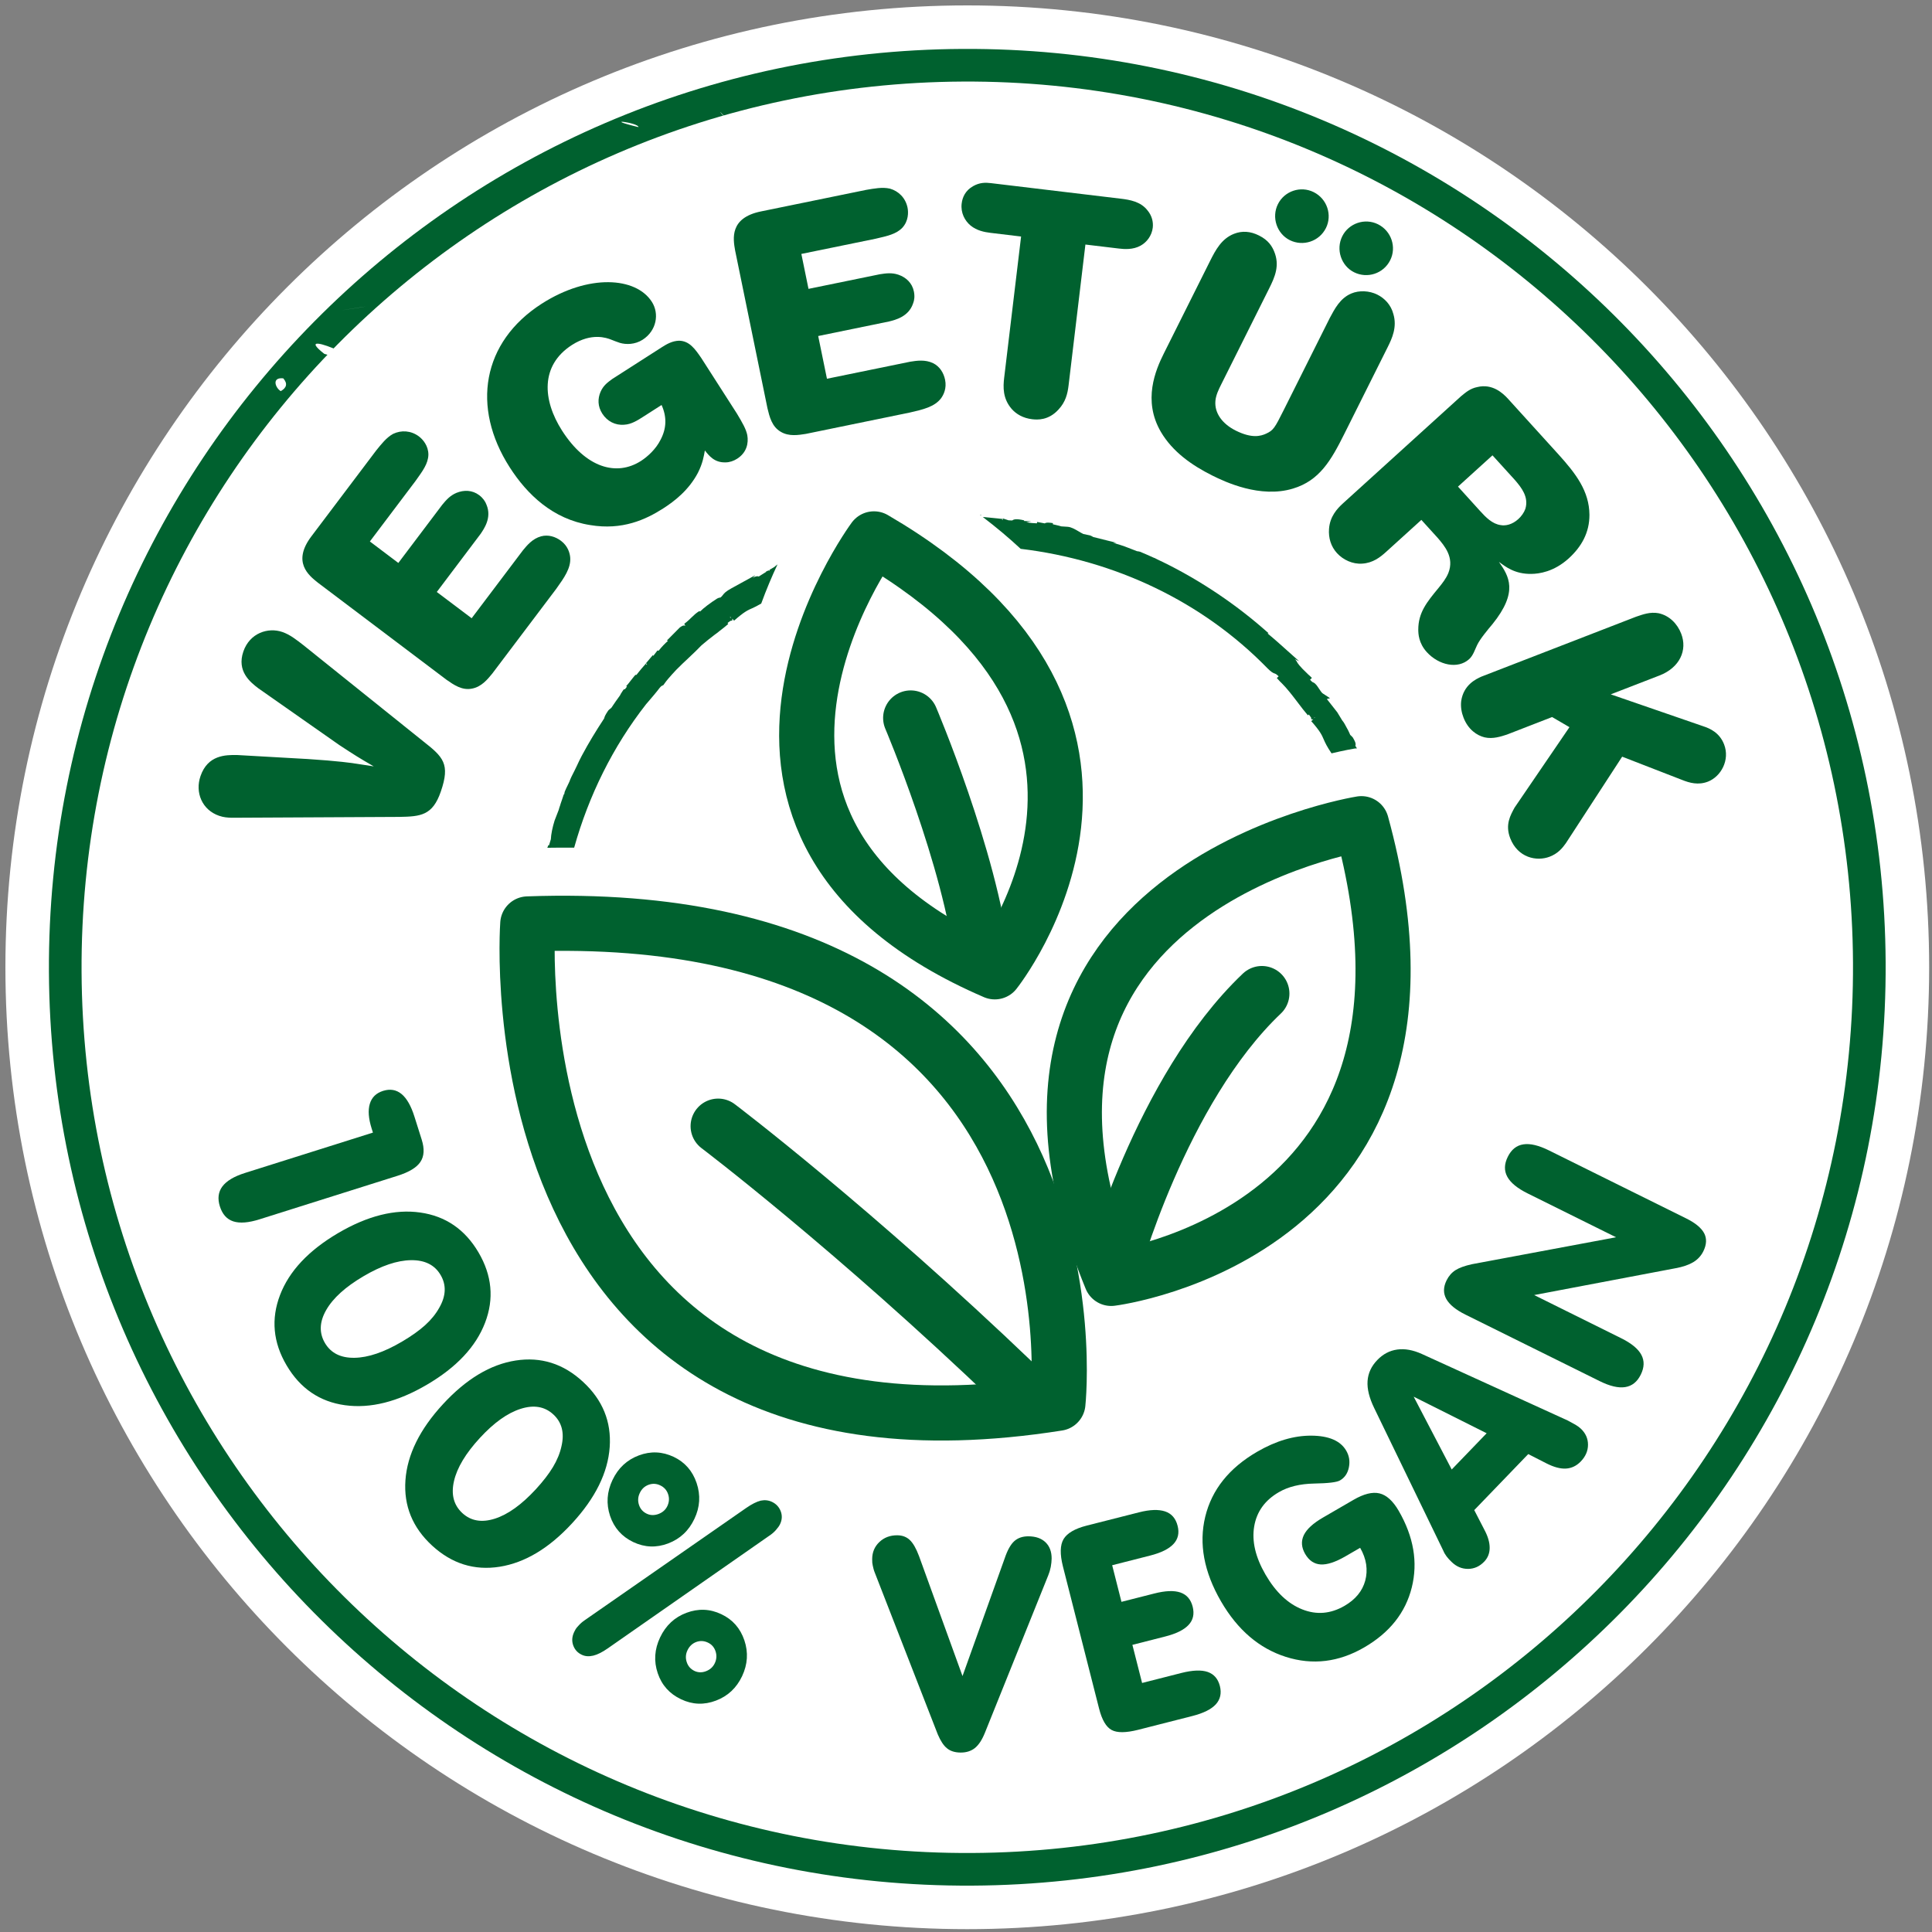 <?xml version="1.0" encoding="UTF-8"?> <svg xmlns="http://www.w3.org/2000/svg" width="165" height="165" viewBox="0 0 165 165" fill="none"><rect x="0" y="0" width="165" height="165" fill="#808080" stroke="none"/><path d="M164.757 82.609C164.757 127.978 127.978 164.757 82.609 164.757C37.241 164.757 0.462 127.978 0.462 82.609C0.462 37.241 37.241 0.462 82.609 0.462C127.978 0.462 164.757 37.241 164.757 82.609Z" fill="white"></path><path d="M161.041 82.203C161.267 125.52 126.331 160.816 83.016 161.04C39.699 161.266 4.401 126.332 4.179 83.015C3.952 39.697 38.887 4.402 82.204 4.178C125.519 3.951 160.817 38.886 161.041 82.203Z" fill="#00612F"></path><path d="M158.253 82.219C158.469 123.995 124.778 158.039 83.002 158.252C41.224 158.471 7.18 124.779 6.966 83.001C6.748 41.223 40.439 7.179 82.22 6.966C123.996 6.75 158.039 40.441 158.253 82.219Z" fill="white"></path><path d="M114.446 21.003C114.396 21.01 114.325 21.093 114.481 21.033C115.811 20.531 113.364 20.081 114.446 21.003ZM99.723 14.352C99.736 14.249 98.431 14.754 99.723 14.352ZM133.495 31.741C133.576 31.727 133.626 31.72 133.667 31.713C133.589 31.725 133.495 31.741 133.495 31.741ZM132.349 115.111C132.686 115.471 133.096 115.718 133.58 115.851C134.167 114.533 132.401 114.741 132.349 115.111ZM143.703 48.932C143.373 49.072 142.992 49.223 143.703 48.932ZM143.703 48.932C144.501 48.593 143.683 48.941 143.703 48.932ZM139.183 64.945C141.559 63.669 137.472 65.819 139.183 64.945ZM122.092 25.601C123.264 28.48 121.306 23.59 122.092 25.601ZM123.987 26.934C124.441 26.537 124.861 25.106 123.613 25.244C123.274 25.698 123.067 26.801 123.987 26.934ZM124.333 21.65C124.056 21.707 123.842 21.753 123.675 21.787C123.851 21.751 124.074 21.705 124.333 21.65ZM117.896 31.562L118.457 31.287C118.572 29.977 116.352 30.888 117.896 31.562ZM133.495 31.741C133.945 31.665 133.764 29.656 133.495 31.741ZM27.696 30.22C34.425 32.213 24.217 27.498 27.696 30.22ZM18.543 46.485C18.584 46.611 18.534 46.471 18.543 46.485ZM26.304 106.134C26.341 106.104 26.386 106.059 26.455 105.964C24.499 103.178 24.896 107.646 26.304 106.134ZM23.345 116.948C25.208 116.645 23.543 117.269 23.345 116.948ZM26.192 96.564C26.042 96.447 25.953 96.376 25.907 96.339C25.96 96.38 26.065 96.463 26.192 96.564ZM23.446 117.113C23.538 117.264 23.501 117.2 23.446 117.113ZM22.634 107.178C22.465 106.861 20.646 109.297 22.634 107.178ZM27.155 31.83C26.967 31.826 26.728 31.821 26.455 31.817C26.756 31.823 26.983 31.828 27.155 31.83ZM23.978 33.404C24.485 33.119 24.579 32.757 24.192 32.312C23.173 32.202 23.52 33.135 23.978 33.404ZM16.392 106.82C17.068 107.517 17.722 107.643 18.254 106.847C18.635 105.013 16.346 105.896 16.392 106.82ZM19.928 90.161C19.772 90.025 19.715 89.977 19.928 90.161ZM17.009 91.862C17.174 92.399 16.993 91.975 17.009 91.862ZM70.489 23.397C70.064 23.432 68.975 20.739 70.489 23.397ZM60.173 15.602C59.588 11.543 59.535 15.382 60.173 15.602ZM56.808 22.762C57.141 23.04 55.77 21.904 56.808 22.762ZM59.879 28.615C59.879 28.615 59.893 28.665 59.907 28.718C59.9 28.688 59.891 28.661 59.879 28.615ZM59.879 28.615C60.595 31.195 60.402 29.032 59.879 28.615ZM63.482 24.73C64.84 25.762 63.659 23.51 63.482 24.73ZM64.299 20.393C64.342 20.457 64.368 20.496 64.386 20.524C64.379 20.512 64.37 20.498 64.358 20.483C65.748 22.574 62.31 17.375 64.299 20.393ZM30.494 117.624L31.026 117.473C31.432 115.526 29.184 116.959 30.494 117.624ZM30.803 114.014C30.82 114.049 30.84 114.099 30.872 114.168C31.902 116.06 29.659 111.372 30.803 114.014ZM52.173 32.353C52.21 32.002 52.153 32.465 52.16 32.44C52.157 32.468 52.157 32.465 52.173 32.353ZM26.815 115.881C27.221 115.89 26.896 115.89 26.815 115.881ZM27.428 102.715C27.453 102.573 27.441 102.641 27.428 102.715ZM27.414 102.797C27.414 102.797 27.421 102.756 27.428 102.715C27.423 102.738 27.419 102.761 27.414 102.797ZM27.414 102.797C29.492 103.421 27.501 102.3 27.414 102.797ZM43.738 20.959C43.66 21.29 41.977 20.239 43.738 20.959ZM44.796 32.764C47.188 36.706 44.062 28.512 44.796 32.764ZM48.16 17.558L47.867 17.845C47.233 20.271 50.192 17.476 48.16 17.558ZM43.559 30.124C43.493 30.906 44.222 30.853 44.617 30.583C44.539 29.899 44.174 29.709 43.559 30.124ZM48.151 28.918C47.947 31.69 47.701 29.003 48.151 28.918ZM54.237 21.292C54.868 21.384 55.059 20.661 54.987 20.216C54.471 19.214 53.155 21.136 54.237 21.292ZM56.097 19.143C58.682 16.999 53.063 18.772 56.097 19.143ZM56.437 17.237C56.678 17.123 56.253 17.327 56.437 17.237ZM56.788 16.586C56.671 16.804 56.554 17.022 56.437 17.237C56.678 17.123 56.785 16.9 56.788 16.586ZM51.281 16.485L51.568 16.935C53.274 17.182 51.536 15.18 51.281 16.485ZM54.529 10.857C54.549 10.476 51.226 10.057 54.529 10.857ZM61.65 9.752C61.723 9.832 61.762 9.871 61.785 9.894C63.386 11.593 60.893 8.843 61.65 9.752ZM20.476 98.415C21.16 98.334 21.35 97.972 20.926 97.36C20.144 97.277 20.215 98.038 20.476 98.415ZM30.744 26.26C32.895 25.909 26.547 26.92 30.744 26.26ZM86.889 17.762C87.196 17.751 87.338 16.036 87.01 17.26C86.884 17.214 86.577 17.097 85.99 16.877C84.38 16.279 86.575 17.097 87.01 17.26C86.976 17.393 86.935 17.554 86.889 17.762ZM81.928 16.357C81.458 14.082 81.307 16.345 81.928 16.357ZM80.405 14.643C80.385 14.93 79.295 14.786 80.405 14.643ZM117.526 17.953C117.584 17.921 117.666 17.863 117.783 17.767C117.43 15.1 116.194 18.774 117.526 17.953ZM137.885 34.459C137.821 34.534 137.782 34.58 137.756 34.612C135.766 37.016 139.518 32.812 137.885 34.459ZM75.683 148.016C76.41 145.624 76.128 148.081 75.683 148.016ZM138.025 51.673C138.749 49.281 138.467 51.737 138.025 51.673ZM132.096 112.581C132.105 112.583 132.103 112.583 132.096 112.581C132.174 112.597 132.55 112.647 132.681 112.253C132.486 112.363 132.291 112.471 132.096 112.581C132.046 112.572 131.741 112.51 132.096 112.581ZM139.671 61.812C139.515 63.328 137.52 63.236 139.671 61.812ZM139.667 61.853C139.658 61.938 139.653 61.989 139.651 62.011C139.655 61.977 139.662 61.901 139.667 61.853ZM120.79 142.613C120.916 142.691 120.898 142.68 120.79 142.613ZM37.482 138.054C37.565 138.081 37.606 138.095 37.622 138.1C37.592 138.09 37.482 138.054 37.482 138.054ZM37.482 138.054C39.136 137.49 38.291 138.329 37.482 138.054ZM70.468 143.019C70.463 142.991 70.447 142.918 70.44 142.879C70.457 142.955 70.466 143.001 70.468 143.019ZM64.526 148.812C64.991 150.099 64.528 148.812 64.526 148.812ZM79.016 143.553C82.385 141.496 77.793 146.218 79.016 143.553ZM64.186 145.989C64.166 145.994 64.136 145.998 64.097 146.007C64.097 146.007 64.147 145.996 64.186 145.989ZM64.097 146.007C65.04 148.555 64.491 145.92 64.097 146.007ZM64.081 148.298C64.546 148.067 65.069 147.161 64.163 147.03C63.734 147.207 63.338 147.81 64.081 148.298ZM70.433 142.856C70.518 143.253 67.746 143.475 70.433 142.856ZM65.826 151.248C66.613 151.257 67.17 151.014 66.592 150.335C65.918 150.2 65.661 150.505 65.826 151.248ZM65.539 151.759C65.895 153.174 65.523 151.688 65.539 151.759ZM56.517 147.695C57.423 147.828 57.178 146.808 56.799 146.455C55.944 146.718 56.153 147.409 56.517 147.695ZM64.026 144.092C64.023 144.099 64.014 144.118 63.994 144.161C63.086 146.074 64.675 142.739 64.026 144.092ZM72.126 151.177C71.752 154.215 69.98 148.585 72.126 151.177ZM59.508 142.709C60.015 143.652 53.513 140.347 59.508 142.709ZM54.387 137.357C54.38 137.329 54.366 137.256 54.357 137.217C54.373 137.292 54.382 137.338 54.387 137.357ZM37.84 129.944C37.833 130.004 37.828 130.043 37.826 130.082C37.833 130.013 37.84 129.944 37.84 129.944ZM37.84 129.944C37.597 132.288 37.202 130.527 37.84 129.944ZM38.012 126.665C37.622 126.681 37.5 129.623 38.012 126.665ZM26.285 125.543C27.795 125.259 25.708 123.381 25.774 124.695C25.396 124.653 25.029 126.05 26.285 125.543ZM46.523 137.366C49.892 135.309 45.302 140.031 46.523 137.366ZM48.103 140.327C48.082 140.331 48.054 140.336 48.013 140.345C48.013 140.345 48.064 140.333 48.103 140.327ZM48.013 140.345C48.958 142.893 48.408 140.258 48.013 140.345ZM47.997 142.636C48.465 142.404 48.988 141.498 48.08 141.368C47.651 141.544 47.254 142.147 47.997 142.636ZM54.352 137.194C54.437 137.591 51.664 137.813 54.352 137.194ZM29.771 130.586C30.558 130.596 31.115 130.35 30.535 129.674C29.861 129.536 29.606 129.841 29.771 130.586ZM49.458 146.097C49.814 147.512 49.442 146.026 49.458 146.097ZM46.094 140.847C47.002 140.978 46.754 139.96 46.376 139.604C45.523 139.868 45.731 140.558 46.094 140.847ZM47.944 138.43C47.94 138.437 47.933 138.455 47.91 138.499C47.002 140.411 48.593 137.077 47.944 138.43ZM53.822 138.604C53.446 141.645 51.676 136.015 53.822 138.604ZM44.385 133.111C44.89 134.054 38.39 130.747 44.385 133.111ZM85.935 155.598C86.015 155.626 86.056 155.64 86.072 155.646C86.043 155.635 85.935 155.598 85.935 155.598ZM85.935 155.598C87.586 155.034 86.742 155.874 85.935 155.598ZM102.475 138.84C102.47 138.813 102.454 138.742 102.445 138.703C102.461 138.778 102.47 138.822 102.475 138.84ZM64.503 149.211C64.755 149.709 64.501 149.211 64.503 149.211ZM64.503 149.211C64.503 149.211 64.466 149.2 64.427 149.188C64.45 149.195 64.471 149.202 64.503 149.211ZM64.427 149.188C64.34 149.161 64.241 149.131 64.427 149.188ZM86.29 147.489C86.283 147.548 86.281 147.587 86.276 147.626C86.283 147.558 86.29 147.489 86.29 147.489ZM86.29 147.489C86.047 149.833 85.653 148.074 86.29 147.489ZM86.462 144.209C86.072 144.225 85.951 147.168 86.462 144.209ZM80.765 151.537C82.274 151.252 80.187 149.374 80.254 150.688C79.876 150.647 79.506 152.044 80.765 151.537ZM96.532 144.636C96.998 145.92 96.535 144.636 96.532 144.636ZM94.707 151.222C98.076 149.165 93.487 153.887 94.707 151.222ZM96.193 141.81C96.17 141.815 96.143 141.822 96.101 141.831C96.101 141.831 96.152 141.82 96.193 141.81ZM96.101 141.831C97.046 144.377 96.496 141.742 96.101 141.831ZM96.088 144.122C96.553 143.89 97.076 142.985 96.17 142.852C95.741 143.028 95.344 143.631 96.088 144.122ZM102.44 138.678C102.525 139.074 99.752 139.297 102.44 138.678ZM97.833 147.071C98.62 147.081 99.177 146.835 98.599 146.159C97.922 146.021 97.668 146.326 97.833 147.071ZM97.546 147.581C97.902 148.998 97.53 147.512 97.546 147.581ZM94.182 142.331C95.09 142.464 94.842 141.443 94.466 141.09C93.611 141.354 93.819 142.044 94.182 142.331ZM96.032 139.914C96.028 139.923 96.021 139.939 96 139.983C95.092 141.895 96.682 138.561 96.032 139.914ZM101.911 140.09C101.537 143.129 99.764 137.501 101.911 140.09ZM101.489 141.567C101.995 142.51 95.494 139.203 101.489 141.567ZM120.054 139.957C121.111 138.267 118.719 142.076 120.054 139.957ZM119.572 141.865C119.613 141.891 119.641 141.909 119.677 141.932C119.579 141.87 119.528 141.84 119.572 141.865ZM120.45 142.404C120.189 142.246 119.875 142.053 119.698 141.943C120.017 142.138 120.271 142.294 120.45 142.404ZM123.269 135.887C123.349 135.914 123.391 135.928 123.407 135.932C123.377 135.923 123.269 135.887 123.269 135.887ZM123.269 135.887C124.92 135.322 124.076 136.162 123.269 135.887ZM148.453 71.061L148.829 70.625C148.815 70.435 146.779 70.818 148.453 71.061ZM139.809 119.129C139.804 119.101 139.788 119.03 139.779 118.991C139.795 119.067 139.807 119.11 139.809 119.129ZM137.594 109.565C138.178 109.079 137.623 109.57 137.594 109.565ZM137.594 109.565C140.726 106.962 134.575 108.925 137.594 109.565ZM124.402 125.956C124.553 126.007 123.952 127.332 124.402 125.956ZM137.013 32.092C137.032 32.099 137.373 32.158 137.084 32.099C136.958 32.08 136.972 32.085 137.013 32.092ZM118.877 143.168C118.836 143.058 118.811 142.994 118.801 142.969C118.811 142.996 118.838 143.067 118.877 143.168ZM117.242 141.037C117.263 141.012 117.313 140.957 117.393 140.865C117.324 140.943 117.267 141.008 117.242 141.037ZM123.624 127.777C123.618 127.837 123.615 127.876 123.611 127.915C123.618 127.846 123.624 127.777 123.624 127.777ZM123.624 127.777C123.384 130.121 122.987 128.362 123.624 127.777ZM123.796 124.497C123.407 124.514 123.285 127.456 123.796 124.497ZM119.515 143.219C119.473 143.2 119.444 143.189 119.416 143.177C119.464 143.198 119.515 143.219 119.515 143.219ZM119.515 143.219C120.271 141.604 119.393 143.166 119.515 143.219ZM118.1 131.825C119.609 131.541 117.522 129.662 117.588 130.976C117.21 130.935 116.841 132.332 118.1 131.825ZM120.79 142.613C120.71 142.565 120.59 142.492 120.45 142.404C120.618 142.508 120.721 142.572 120.79 142.613ZM128.067 30.372C128.117 30.353 128.216 30.287 128.39 30.138C129.367 25.785 126.819 31.041 128.067 30.372ZM128.892 30.594C128.922 30.578 128.97 30.55 129.067 30.493C130.096 29.789 126.817 31.787 128.892 30.594ZM132.305 107.891C132.33 107.721 132.355 107.554 132.378 107.384C132.048 107.084 131.904 108.084 132.305 107.891ZM131.25 115.629C132.8 116.429 131.05 115.099 131.25 115.629ZM132.394 116.218C132.495 116.216 133.415 116.184 133.594 116.177C133.924 116.166 134.546 116.143 133.498 116.179C132.75 116.207 132.449 116.216 132.394 116.218ZM133.867 124.924C134.332 126.208 133.869 124.924 133.867 124.924ZM133.394 127.183C134.176 127.229 133.78 126.011 133.569 125.74C132.782 125.69 133.183 126.915 133.394 127.183ZM131.25 115.629C133.523 116.801 131.294 115.741 131.25 115.629ZM135.454 115.727C135.66 115.514 135.864 115.299 136.066 115.081C136.085 114.198 134.972 114.645 135.454 115.727ZM136.562 31.582C136.85 31.768 137.754 31.963 137.853 31.282C137.284 30.683 136.837 30.83 136.562 31.582ZM131.945 119.138C135.314 117.081 130.725 121.805 131.945 119.138ZM133.527 122.099C133.504 122.103 133.477 122.11 133.438 122.119C133.438 122.119 133.488 122.108 133.527 122.099ZM133.438 122.119C134.381 124.665 133.83 122.03 133.438 122.119ZM133.422 124.41C133.887 124.179 134.41 123.273 133.504 123.14C133.076 123.316 132.679 123.92 133.422 124.41ZM126.06 45.352C126.049 45.425 126.044 45.481 126.039 45.531C125.537 49.586 129.888 39.937 126.06 45.352ZM130.86 26.021C130.998 25.819 130.209 26.961 130.86 26.021ZM135.238 36.823C135.3 36.754 135.426 36.607 135.236 36.825C135.208 36.857 135.192 36.876 135.236 36.825C135.491 37.004 135.743 37.181 135.997 37.357C136.043 36.633 135.52 36.504 135.238 36.823ZM133.557 41.469C133.328 41.586 133.092 44.485 133.557 41.469ZM117.951 140.235C117.838 140.361 117.602 139.586 117.951 140.235ZM117.902 140.288C117.854 140.343 117.776 140.43 117.687 140.531C117.749 140.46 117.824 140.377 117.902 140.288ZM139.775 118.966C139.859 119.363 137.087 119.585 139.775 118.966ZM139.11 109.746C137.433 110.57 140.568 109.414 139.277 109.664C139.034 109.781 139.043 109.776 139.11 109.746ZM110.57 17.334C110.144 17.602 109.612 18.6 110.414 19.095C110.859 18.847 111.527 17.797 110.57 17.334ZM143.446 119.108C143.437 119.064 143.433 119.044 143.43 119.028C142.995 117 143.644 120.062 143.446 119.108ZM143.176 112.478C143.419 112.489 143.247 112.482 143.176 112.478ZM143.148 112.478C143.444 112.492 143.114 110.061 143.148 112.478ZM143.621 113.365C143.134 112.794 142.708 112.783 142.339 113.329C142.206 114.253 143.465 113.62 143.621 113.365ZM142.157 114.645C142.192 114.902 142.19 114.886 142.157 114.645ZM135.167 127.36C135.954 127.369 136.511 127.123 135.933 126.447C135.257 126.309 135.002 126.614 135.167 127.36ZM134.88 127.869C135.236 129.286 134.864 127.8 134.88 127.869ZM142.031 113.725C142.066 113.973 142.093 114.17 142.116 114.34C142.093 114.175 142.066 113.982 142.031 113.725ZM143.962 114.604C143.967 114.647 143.967 114.65 143.967 114.64C144.139 116.723 145.173 112.067 143.962 114.604ZM131.518 122.619C132.424 122.752 132.177 121.732 131.8 121.378C130.945 121.642 131.154 122.333 131.518 122.619ZM133.367 120.202C133.362 120.211 133.355 120.227 133.335 120.271C132.427 122.183 134.016 118.849 133.367 120.202ZM128.275 123.126C128.418 123.837 129.191 123.651 129.525 123.36C129.376 122.599 128.879 122.612 128.275 123.126ZM139.245 120.379C138.871 123.417 137.098 117.787 139.245 120.379ZM138.823 121.855C139.33 122.798 132.828 119.491 138.823 121.855ZM137.782 115.434C137.743 113.831 137.105 115.244 137.782 115.434Z" fill="white"></path><path d="M26.302 64.825C28.937 65.006 29.579 65.08 31.919 65.451C30.685 64.738 30.279 64.484 28.976 63.628L22.055 58.778C21.367 58.252 20.204 57.328 20.784 55.64C21.328 54.06 22.896 53.553 24.114 53.975C24.763 54.195 25.332 54.652 25.882 55.076L36.138 63.305C37.854 64.651 38.464 65.236 37.65 67.596C36.946 69.651 35.93 69.735 34.09 69.767L19.789 69.839C19.415 69.827 19.103 69.806 18.711 69.671C17.261 69.174 16.64 67.683 17.124 66.281C17.748 64.465 19.282 64.472 20.236 64.481L26.302 64.825Z" fill="#00612F"></path><path d="M27.146 49.761C26.351 49.13 24.94 47.993 26.594 45.805L32.128 38.471C32.561 37.941 32.992 37.372 33.575 37.053C34.27 36.721 35.1 36.764 35.779 37.273C36.107 37.523 36.593 38.062 36.586 38.844C36.559 39.615 36.093 40.227 35.488 41.076L31.589 46.243L34.02 48.078L37.77 43.108C38.104 42.706 38.425 42.33 38.978 42.094C39.627 41.828 40.336 41.846 40.928 42.291C41.253 42.541 41.45 42.828 41.549 43.108C42.017 44.218 41.331 45.172 41.038 45.605L37.304 50.557L40.281 52.8L44.659 47C45.01 46.575 45.478 46.002 46.214 45.803C46.819 45.64 47.434 45.828 47.916 46.192C48.505 46.637 48.668 47.243 48.698 47.612C48.769 48.52 48.179 49.346 47.507 50.286L42.038 57.531C41.636 58.02 41.12 58.657 40.318 58.808C39.46 58.987 38.744 58.48 38.136 58.056L27.146 49.761Z" fill="#00612F"></path><path d="M62.931 35.315C63.411 36.116 63.713 36.639 63.821 37.159C63.943 37.856 63.768 38.655 62.961 39.173C62.661 39.366 62.314 39.489 61.959 39.489C61 39.519 60.539 38.9 60.198 38.471C60.113 38.946 60.019 39.563 59.601 40.386C58.822 41.861 57.604 42.806 56.634 43.425C55.157 44.372 53.148 45.303 50.409 44.844C47.224 44.347 45.024 42.239 43.531 39.911C40.243 34.786 41.165 29.21 46.265 25.938C50.258 23.381 54.308 23.649 55.668 25.773C56.322 26.786 56.083 28.243 54.882 29.015C54.212 29.44 53.46 29.437 52.937 29.282C52.696 29.21 52.423 29.091 52.166 28.995C51.818 28.862 50.535 28.383 48.85 29.46C46.128 31.208 46.334 34.169 48.004 36.781C50.033 39.944 52.645 40.712 54.746 39.363C55.319 38.994 56.017 38.35 56.402 37.581C56.936 36.588 56.957 35.597 56.501 34.588L54.955 35.577C54.471 35.889 53.916 36.244 53.317 36.272C52.547 36.343 51.852 35.974 51.437 35.325C51.038 34.701 51.04 34.047 51.288 33.467C51.526 32.923 51.882 32.666 52.281 32.373L56.528 29.651C56.946 29.385 57.42 29.112 57.998 29.098C58.886 29.114 59.37 29.816 59.897 30.584L62.931 35.315Z" fill="#00612F"></path><path d="M62.782 21.391C62.605 20.391 62.298 18.607 64.981 18.058L73.978 16.215C74.654 16.102 75.352 15.962 76.001 16.109C76.741 16.32 77.335 16.898 77.507 17.731C77.588 18.132 77.597 18.859 77.072 19.441C76.542 19.999 75.792 20.152 74.776 20.389L68.439 21.687L69.049 24.67L75.147 23.421C75.661 23.343 76.15 23.269 76.721 23.459C77.384 23.686 77.902 24.168 78.049 24.893C78.131 25.297 78.092 25.643 77.98 25.916C77.599 27.058 76.448 27.322 75.943 27.452L69.877 28.698L70.625 32.346L77.739 30.89C78.283 30.805 79.012 30.686 79.698 31.021C80.257 31.296 80.594 31.846 80.714 32.436C80.863 33.161 80.588 33.72 80.367 34.018C79.817 34.745 78.831 34.975 77.707 35.231L68.818 37.057C68.194 37.153 67.384 37.296 66.683 36.878C65.921 36.442 65.719 35.592 65.545 34.871L62.782 21.391Z" fill="#00612F"></path><path d="M95.681 16.964C96.525 17.062 97.418 17.227 97.993 17.957C98.381 18.418 98.507 18.959 98.45 19.445C98.367 20.129 97.943 20.686 97.411 20.98C96.759 21.344 95.996 21.28 95.558 21.227L92.698 20.885L91.26 32.917C91.175 33.625 91.007 34.325 90.404 34.971C89.547 35.919 88.588 35.855 88.152 35.804C87.363 35.71 86.797 35.366 86.407 34.932C85.629 34.038 85.666 33.052 85.76 32.261L87.205 20.2L84.591 19.886C84.047 19.821 83.426 19.691 82.898 19.269C82.394 18.851 82.036 18.175 82.13 17.386C82.192 16.838 82.455 16.264 83.109 15.897C83.669 15.579 84.166 15.583 84.63 15.64L95.681 16.964Z" fill="#00612F"></path><path d="M114.636 20.174C115.187 19.07 116.561 18.593 117.689 19.155C118.84 19.733 119.281 21.118 118.73 22.221C118.154 23.375 116.769 23.815 115.641 23.251C114.538 22.701 114.072 21.302 114.636 20.174ZM109.141 17.431C109.694 16.323 111.066 15.846 112.196 16.41C113.348 16.988 113.79 18.373 113.24 19.476C112.664 20.628 111.277 21.07 110.148 20.508C109.045 19.953 108.577 18.559 109.141 17.431ZM103.346 22.286C103.812 21.355 104.325 20.384 105.392 19.967C106.08 19.697 106.791 19.745 107.525 20.114C108.334 20.517 108.63 21.034 108.813 21.462C109.316 22.664 108.887 23.646 108.385 24.648L104.291 32.84C104.082 33.257 103.839 33.748 103.8 34.25C103.715 35.28 104.389 36.2 105.541 36.776C106.917 37.461 107.664 37.252 108.144 37.03C108.742 36.75 108.864 36.565 109.623 35.044L113.572 27.15C113.976 26.402 114.441 25.469 115.409 25.065C116.072 24.783 116.941 24.818 117.629 25.162C118.242 25.469 118.792 26.022 119.001 26.827C119.333 27.946 118.879 28.914 118.512 29.65L114.799 37.078C113.682 39.312 112.689 41.05 110.423 41.727C107.639 42.575 104.637 41.163 103.534 40.612C101.768 39.729 100.138 38.576 99.144 36.886C97.576 34.2 98.688 31.602 99.399 30.18L103.346 22.286Z" fill="#00612F"></path><path d="M127.463 38.887L124.518 41.559L126.435 43.674C126.878 44.162 127.451 44.754 128.167 44.846C128.571 44.921 129.137 44.813 129.667 44.334C129.931 44.096 130.16 43.777 130.275 43.449C130.573 42.435 129.933 41.646 129.401 41.02L127.463 38.887ZM124.775 33.842C125.16 33.53 125.546 33.177 126.174 33.055C127.449 32.745 128.344 33.569 128.786 34.055L133.082 38.789C134.593 40.456 135.728 41.947 135.744 43.967C135.749 45.483 135.07 46.692 133.972 47.692C132.692 48.85 131.424 49.003 130.8 49.013C129.38 49.042 128.575 48.4 128.013 47.985C128.867 49.21 129.697 50.533 127.465 53.299C127.073 53.767 126.413 54.549 126.156 55.081C125.961 55.478 125.819 55.978 125.475 56.29C124.5 57.177 122.865 56.806 121.851 55.689C121.151 54.916 121.131 54.12 121.126 53.788C121.122 52.313 121.865 51.416 122.853 50.217C123.186 49.808 123.498 49.416 123.693 48.941C124.225 47.607 123.36 46.611 122.789 45.942L121.39 44.401L118.381 47.13C117.874 47.591 117.246 48.084 116.331 48.136C115.533 48.194 114.714 47.822 114.18 47.235C113.664 46.669 113.448 45.937 113.503 45.183C113.574 44.118 114.189 43.447 114.698 42.986L124.775 33.842Z" fill="#00612F"></path><path d="M139.727 52.67C140.3 52.477 140.915 52.241 141.64 52.37C142.569 52.567 143.254 53.273 143.58 54.117C144.126 55.523 143.468 57.011 141.729 57.688L137.564 59.3L145.47 62.027C146.043 62.215 146.857 62.575 147.243 63.571C147.759 64.903 146.983 66.318 145.862 66.756C145.041 67.073 144.286 66.862 143.658 66.609L138.539 64.623L133.73 72.015C133.445 72.416 133.069 72.886 132.351 73.164C131.228 73.597 129.625 73.251 128.978 71.588C128.524 70.414 129.008 69.611 129.349 68.976L134.037 62.103L132.556 61.238L128.696 62.736C128.2 62.896 127.499 63.137 126.788 62.972C126.139 62.814 125.386 62.312 124.99 61.289C124.831 60.878 124.73 60.392 124.792 59.869C124.994 58.498 126.038 58.002 126.512 57.789L139.727 52.67Z" fill="#00612F"></path><path d="M22.17 104.133C21.227 104.431 20.48 104.491 19.925 104.31C19.374 104.131 18.989 103.704 18.778 103.03C18.569 102.369 18.64 101.801 18.991 101.328C19.344 100.856 19.986 100.47 20.92 100.175L31.85 96.728L31.738 96.372C31.472 95.526 31.417 94.826 31.582 94.276C31.745 93.723 32.123 93.352 32.719 93.164C33.316 92.978 33.839 93.063 34.286 93.427C34.733 93.792 35.105 94.439 35.398 95.374L36.015 97.328C36.263 98.115 36.228 98.746 35.907 99.227C35.591 99.709 34.935 100.106 33.947 100.418L22.17 104.133Z" fill="#00612F"></path><path d="M37.63 108.89C37.126 108.03 36.284 107.608 35.101 107.624C33.924 107.64 32.573 108.095 31.055 108.989C29.509 109.897 28.443 110.86 27.86 111.879C27.278 112.892 27.244 113.835 27.75 114.697C28.257 115.557 29.094 115.979 30.271 115.961C31.445 115.945 32.803 115.482 34.339 114.576C35.128 114.112 35.78 113.649 36.296 113.186C36.812 112.72 37.213 112.225 37.507 111.7C38.094 110.686 38.135 109.748 37.63 108.89ZM28.867 105.315C31.386 103.836 33.727 103.246 35.89 103.554C38.05 103.859 39.708 104.994 40.864 106.957C42.02 108.925 42.208 110.927 41.426 112.968C40.644 115.009 38.995 116.771 36.474 118.25C33.968 119.724 31.633 120.309 29.464 120.011C27.294 119.711 25.634 118.573 24.473 116.601C23.32 114.642 23.136 112.642 23.916 110.599C24.698 108.558 26.349 106.799 28.867 105.315Z" fill="#00612F"></path><path d="M47.254 120.796C46.522 120.12 45.591 119.961 44.467 120.319C43.344 120.675 42.183 121.503 40.991 122.798C39.773 124.117 39.034 125.349 38.773 126.488C38.509 127.631 38.748 128.541 39.486 129.224C40.22 129.899 41.144 130.055 42.264 129.699C43.383 129.341 44.545 128.504 45.759 127.192C46.376 126.52 46.866 125.888 47.224 125.294C47.582 124.697 47.823 124.108 47.951 123.518C48.219 122.376 47.986 121.47 47.254 120.796ZM37.833 119.92C39.814 117.771 41.88 116.53 44.039 116.193C46.194 115.858 48.112 116.459 49.788 118.01C51.465 119.555 52.226 121.418 52.07 123.596C51.914 125.775 50.845 127.94 48.864 130.089C46.896 132.226 44.828 133.465 42.667 133.807C40.504 134.146 38.583 133.545 36.899 131.995C35.227 130.454 34.471 128.594 34.626 126.413C34.782 124.232 35.851 122.069 37.833 119.92Z" fill="#00612F"></path><path d="M58.712 140.942C58.556 141.272 58.535 141.607 58.65 141.951C58.762 142.297 58.985 142.547 59.313 142.706C59.622 142.85 59.953 142.859 60.297 142.726C60.643 142.593 60.891 142.369 61.044 142.047C61.203 141.713 61.225 141.373 61.111 141.027C60.996 140.683 60.778 140.433 60.459 140.284C60.131 140.128 59.801 140.11 59.464 140.231C59.129 140.357 58.877 140.593 58.712 140.942ZM56.377 139.837C56.861 138.818 57.611 138.119 58.625 137.74C59.638 137.36 60.634 137.396 61.608 137.86C62.569 138.314 63.223 139.059 63.572 140.089C63.92 141.121 63.854 142.141 63.377 143.153C62.9 144.16 62.157 144.855 61.145 145.238C60.131 145.625 59.138 145.586 58.164 145.123C57.182 144.66 56.517 143.917 56.173 142.898C55.827 141.875 55.893 140.855 56.377 139.837ZM54.641 127.507C54.48 127.84 54.46 128.182 54.572 128.526C54.687 128.872 54.909 129.12 55.235 129.276C55.547 129.425 55.882 129.429 56.235 129.301C56.59 129.168 56.845 128.941 56.996 128.622C57.152 128.285 57.175 127.948 57.058 127.606C56.944 127.264 56.719 127.014 56.382 126.854C56.056 126.698 55.724 126.684 55.389 126.806C55.051 126.932 54.802 127.163 54.641 127.507ZM52.309 126.397C52.792 125.379 53.54 124.68 54.556 124.299C55.568 123.918 56.563 123.962 57.538 124.423C58.487 124.874 59.141 125.615 59.494 126.656C59.843 127.693 59.781 128.714 59.306 129.714C58.827 130.73 58.081 131.427 57.067 131.814C56.056 132.197 55.063 132.161 54.086 131.7C53.107 131.234 52.444 130.484 52.1 129.457C51.761 128.429 51.829 127.411 52.309 126.397ZM51.903 140.779C51.449 141.096 51.038 141.307 50.673 141.396C50.306 141.483 49.976 141.465 49.687 141.323C49.33 141.158 49.086 140.887 48.953 140.518C48.823 140.151 48.85 139.775 49.031 139.387C49.066 139.323 49.105 139.247 49.151 139.158C49.197 139.071 49.281 138.967 49.403 138.841C49.561 138.66 49.74 138.506 49.94 138.371L63.723 128.789C64.198 128.459 64.611 128.25 64.964 128.161C65.305 128.09 65.629 128.122 65.927 128.264C66.282 128.432 66.532 128.698 66.674 129.06C66.814 129.425 66.798 129.794 66.622 130.165C66.553 130.312 66.434 130.482 66.266 130.67C66.101 130.86 65.897 131.032 65.661 131.184L51.903 140.779Z" fill="#00612F"></path><path d="M80.087 148.116L74.712 134.314C74.673 134.215 74.636 134.117 74.609 134.011C74.583 133.91 74.558 133.809 74.537 133.708C74.517 133.61 74.503 133.53 74.496 133.463C74.489 133.397 74.485 133.286 74.487 133.144C74.492 132.564 74.693 132.082 75.102 131.695C75.51 131.307 76.017 131.117 76.624 131.119C77.065 131.121 77.422 131.257 77.702 131.523C77.984 131.789 78.246 132.248 78.489 132.899L82.202 143.143L85.798 133.105C86.034 132.399 86.309 131.906 86.619 131.624C86.929 131.342 87.337 131.204 87.839 131.206C88.465 131.213 88.949 131.383 89.3 131.725C89.646 132.064 89.816 132.527 89.814 133.11C89.811 133.328 89.786 133.559 89.74 133.816C89.69 134.071 89.621 134.307 89.529 134.529L84.115 147.985C83.871 148.593 83.585 149.026 83.259 149.29C82.931 149.549 82.523 149.68 82.028 149.675C81.551 149.67 81.165 149.551 80.876 149.31C80.585 149.077 80.324 148.677 80.087 148.116Z" fill="#00612F"></path><path d="M97.273 129.159C98.206 128.921 98.949 128.896 99.504 129.081C100.057 129.267 100.412 129.678 100.571 130.308C100.731 130.923 100.612 131.441 100.222 131.861C99.832 132.281 99.162 132.616 98.215 132.854L94.984 133.677L95.777 136.803L98.564 136.095C99.522 135.849 100.272 135.819 100.811 136.005C101.35 136.191 101.701 136.595 101.859 137.218C102.015 137.84 101.901 138.363 101.504 138.78C101.112 139.2 100.442 139.528 99.502 139.766L96.711 140.477L97.539 143.732L100.889 142.879C101.857 142.635 102.607 142.606 103.144 142.791C103.678 142.979 104.024 143.376 104.183 143.995C104.336 144.606 104.222 145.128 103.839 145.553C103.453 145.977 102.781 146.312 101.825 146.555L97.195 147.734C96.156 147.995 95.403 148.002 94.933 147.745C94.466 147.491 94.11 146.883 93.865 145.917L90.778 133.781C90.512 132.726 90.532 131.946 90.837 131.437C91.147 130.932 91.803 130.549 92.81 130.292L97.273 129.159Z" fill="#00612F"></path><path d="M116.161 132.189L114.909 132.914C114.049 133.411 113.342 133.645 112.787 133.609C112.232 133.574 111.794 133.276 111.466 132.714C111.143 132.155 111.106 131.623 111.349 131.109C111.595 130.597 112.141 130.095 112.989 129.604L115.597 128.091C116.473 127.582 117.209 127.398 117.812 127.54C118.411 127.683 118.959 128.178 119.452 129.024C120.732 131.24 121.108 133.423 120.571 135.576C120.034 137.73 118.681 139.434 116.509 140.695C114.331 141.959 112.099 142.227 109.82 141.505C107.54 140.78 105.694 139.202 104.279 136.764C102.822 134.249 102.373 131.84 102.932 129.531C103.494 127.222 104.974 125.371 107.373 123.981C108.96 123.061 110.501 122.6 111.998 122.61C113.491 122.621 114.484 123.048 114.975 123.896C115.227 124.33 115.303 124.802 115.2 125.316C115.097 125.829 114.842 126.201 114.436 126.435C114.166 126.593 113.429 126.68 112.228 126.701C111.028 126.724 110.021 126.969 109.221 127.437C108.031 128.123 107.327 129.1 107.113 130.359C106.898 131.625 107.221 132.996 108.079 134.476C108.946 135.971 109.994 136.962 111.214 137.446C112.439 137.934 113.64 137.831 114.824 137.147C115.764 136.602 116.356 135.881 116.597 134.989C116.718 134.537 116.743 134.079 116.675 133.604C116.603 133.129 116.431 132.659 116.161 132.189Z" fill="#00612F"></path><path d="M123.982 125.501L126.966 122.405L120.733 119.281L123.982 125.501ZM125.906 128.969L126.785 130.673C127.081 131.23 127.227 131.741 127.223 132.202C127.221 132.659 127.065 133.051 126.755 133.372C126.363 133.78 125.902 133.986 125.379 133.989C124.854 133.993 124.388 133.798 123.98 133.402C123.808 133.239 123.661 133.081 123.547 132.927C123.432 132.776 123.336 132.615 123.264 132.438L117.361 120.251C116.939 119.384 116.749 118.616 116.795 117.946C116.841 117.277 117.118 116.676 117.627 116.151C118.111 115.646 118.678 115.346 119.327 115.256C119.973 115.165 120.678 115.293 121.434 115.635L133.897 121.32L134.559 121.682C134.748 121.795 134.901 121.909 135.018 122.022C135.422 122.407 135.624 122.868 135.621 123.391C135.619 123.916 135.413 124.391 135.002 124.817C134.64 125.189 134.222 125.393 133.741 125.421C133.261 125.45 132.706 125.299 132.069 124.976L130.518 124.184L125.906 128.969Z" fill="#00612F"></path><path d="M138.435 114.279C139.323 114.717 139.903 115.191 140.178 115.707C140.451 116.221 140.433 116.785 140.127 117.402C139.822 118.017 139.382 118.37 138.802 118.462C138.222 118.556 137.492 118.388 136.612 117.95L125.156 112.274C124.337 111.868 123.789 111.421 123.519 110.939C123.25 110.451 123.257 109.921 123.546 109.341C123.73 108.972 123.982 108.683 124.305 108.476C124.626 108.272 125.094 108.105 125.702 107.969L138.018 105.667L130.47 101.924C129.587 101.486 129.007 101.011 128.727 100.495C128.449 99.982 128.463 99.415 128.771 98.794C129.078 98.174 129.521 97.819 130.103 97.732C130.683 97.642 131.413 97.817 132.291 98.252L144.01 104.059C144.785 104.442 145.295 104.864 145.538 105.316C145.778 105.772 145.756 106.295 145.467 106.873C145.276 107.256 144.992 107.564 144.611 107.795C144.23 108.022 143.726 108.199 143.086 108.314L131.023 110.602L138.435 114.279Z" fill="#00612F"></path><path d="M45.074 78.907C45.074 78.907 41.483 127.564 90.35 119.844C90.35 119.844 95.034 77.107 45.074 78.907Z" stroke="#00612F" stroke-width="4.708" stroke-miterlimit="10" stroke-linecap="round" stroke-linejoin="round"></path><path d="M61.332 96.178C61.332 96.178 72.838 104.889 86.724 118.198" stroke="#00612F" stroke-width="4.708" stroke-miterlimit="10" stroke-linecap="round" stroke-linejoin="round"></path><path d="M116.269 70.346C116.269 70.346 81.28 75.935 94.901 109.18C94.901 109.18 125.885 105.352 116.269 70.346Z" stroke="#00612F" stroke-width="4.708" stroke-miterlimit="10" stroke-linecap="round" stroke-linejoin="round"></path><path d="M94.911 108.588C94.911 108.588 99.095 93.092 107.768 84.853" stroke="#00612F" stroke-width="4.708" stroke-miterlimit="10" stroke-linecap="round" stroke-linejoin="round"></path><path d="M74.64 46.023C74.64 46.023 56.385 70.687 84.959 82.998C84.959 82.998 101.806 61.85 74.64 46.023Z" stroke="#00612F" stroke-width="4.708" stroke-miterlimit="10" stroke-linecap="round" stroke-linejoin="round"></path><path d="M77.775 61.317C77.775 61.317 82.884 73.327 83.899 82.04" stroke="#00612F" stroke-width="4.708" stroke-miterlimit="10" stroke-linecap="round" stroke-linejoin="round"></path><path d="M85.642 44.414L85.557 44.409L85.658 44.354L85.642 44.414ZM112.291 61.257C112.291 61.261 112.293 61.27 112.296 61.277L112.254 61.33L112.236 61.295L112.291 61.257ZM87.169 46.872C95.203 47.836 102.673 51.358 108.234 57.062C108.58 57.404 108.72 57.484 108.897 57.532C108.931 57.544 108.982 57.557 109.183 57.743L109.2 57.761L109.044 57.906C109.273 58.165 109.394 58.284 109.463 58.346C109.927 58.805 110.39 59.413 110.837 60.002C111.14 60.401 111.429 60.782 111.697 61.089L111.784 61.023C111.837 61.098 111.887 61.167 111.933 61.231L111.97 61.282C111.972 61.339 111.984 61.392 111.993 61.433L112.156 61.435L111.984 61.587C112.754 62.458 112.883 62.763 113.05 63.146C113.172 63.431 113.332 63.772 113.718 64.339C114.846 64.071 115.568 63.949 115.706 63.926C115.768 63.917 115.827 63.922 115.889 63.915C115.841 63.837 115.805 63.777 115.752 63.697C115.837 63.493 115.676 63.227 115.525 62.97L115.396 62.839C115.369 62.818 115.346 62.798 115.316 62.768L115.238 62.587C115.169 62.428 115.087 62.273 115.002 62.13C114.963 62.052 114.756 61.651 114.628 61.523C114.509 61.337 114.383 61.128 114.208 60.832C113.908 60.447 113.612 60.066 113.316 59.697L113.591 59.628L112.965 59.22C112.88 59.167 112.745 58.963 112.647 58.814C112.491 58.576 112.353 58.371 112.169 58.287L112.066 58.238C112.004 58.174 111.945 58.117 111.883 58.055L112.041 57.894C111.876 57.727 111.784 57.647 111.713 57.592L111.715 57.589C110.975 56.897 110.796 56.612 110.754 56.507L110.683 56.397C110.651 56.36 110.619 56.33 110.587 56.296L110.947 56.468L109.232 54.936C108.913 54.651 108.56 54.349 108.255 54.099L108.337 54.076L107.881 53.677C105.126 51.285 101.911 49.196 98.673 47.696L98.716 47.7L98.517 47.625C98.134 47.45 97.749 47.281 97.366 47.122C97.285 47.102 97.194 47.079 97.104 47.074L96.334 46.776C95.946 46.622 95.531 46.489 95.068 46.359H95.354L93.334 45.854L93.336 45.84L93.095 45.726L92.522 45.606C92.384 45.54 92.247 45.457 92.114 45.379C91.79 45.189 91.488 45.012 91.176 44.989L90.641 44.955C90.515 44.914 90.357 44.875 90.16 44.831C90.066 44.81 89.978 44.792 89.919 44.776L89.921 44.675C89.575 44.629 89.357 44.602 89.231 44.7L88.579 44.577L88.554 44.694C88.284 44.684 88.041 44.673 87.651 44.6L88.064 44.522L87.458 44.494L87.465 44.439C86.832 44.29 86.575 44.338 86.451 44.45L86.137 44.437L85.676 44.285L85.665 44.324L83.933 44.152C85.087 45.033 86.167 45.939 87.169 46.872Z" fill="#00612F"></path><path d="M83.758 44.021L83.807 43.968L83.703 43.979C83.721 43.993 83.74 44.007 83.758 44.021Z" fill="#00612F"></path><path d="M62.383 52.695L62.439 52.734L62.402 52.755L62.372 52.769L62.344 52.691C62.356 52.693 62.363 52.698 62.383 52.695ZM49.036 72.393C50.279 67.953 52.336 63.77 55.187 60.13L55.285 60.018C55.669 59.571 56.038 59.142 56.347 58.734L56.473 58.601L56.664 58.502L56.721 58.417C56.925 58.119 57.184 57.83 57.4 57.589C57.464 57.528 57.522 57.459 57.581 57.394C57.639 57.33 57.698 57.264 57.76 57.2C58.106 56.849 58.464 56.511 58.81 56.188C59.212 55.807 59.599 55.445 59.916 55.108C60.281 54.791 60.673 54.486 61.053 54.195C61.216 54.083 61.349 53.98 61.436 53.902C61.712 53.691 61.973 53.484 62.193 53.292L62.134 53.209C62.15 53.195 62.166 53.181 62.182 53.168L62.386 53.021C62.443 53.019 62.494 53.007 62.539 52.998V52.835L62.691 53.007L62.698 53.003C63.567 52.237 63.87 52.106 64.253 51.941C64.452 51.854 64.704 51.725 65.012 51.544C65.454 50.335 65.925 49.218 66.404 48.2C66.324 48.258 66.262 48.308 66.209 48.354C66.179 48.381 66.147 48.409 66.135 48.42C65.993 48.501 65.856 48.586 65.709 48.67L65.741 48.725L65.67 48.741L65.638 48.712L65.411 48.824L65.422 48.847C65.23 48.964 65.028 49.092 64.801 49.237C64.652 49.177 64.468 49.246 64.28 49.349L64.516 49.118L62.466 50.244C61.987 50.507 61.854 50.656 61.716 50.838C61.67 50.902 61.629 50.957 61.521 51.037C61.441 51.032 61.352 51.062 61.248 51.117C60.652 51.496 60.086 51.925 59.781 52.234L59.739 52.177C59.439 52.363 59.262 52.535 59.077 52.716C58.918 52.872 58.737 53.051 58.437 53.278L58.538 53.443C58.352 53.363 58.159 53.514 58.049 53.599L56.953 54.704L57.051 54.725C56.776 54.973 56.529 55.22 56.253 55.571L56.145 55.557L55.801 56.007L55.746 55.959L55.169 56.642L55.263 56.729C55.246 56.748 55.228 56.768 55.21 56.787L55.175 56.658L54.781 57.11C54.632 57.28 54.499 57.465 54.352 57.642L54.265 57.64L54.164 57.752C54.095 57.833 53.999 57.956 53.896 58.089C53.783 58.234 53.577 58.505 53.501 58.566L53.485 58.58L53.538 58.651C53.483 58.722 53.421 58.793 53.366 58.867H53.279L53.18 59.004C53.063 59.172 52.983 59.314 52.949 59.392C52.692 59.738 52.446 60.101 52.203 60.463L52.199 60.461L52.008 60.617L51.944 60.685C51.703 61.043 51.627 61.202 51.598 61.355C50.864 62.47 50.254 63.483 49.738 64.449L49.68 64.555C49.531 64.834 49.396 65.123 49.263 65.41L49.082 65.784C48.855 66.213 48.713 66.518 48.632 66.749C48.582 66.862 48.525 66.974 48.472 67.086C48.392 67.249 48.311 67.412 48.226 67.625C48.213 67.692 48.192 67.767 48.183 67.843L48.151 67.836C48.13 67.919 48.061 68.112 47.997 68.3C47.917 68.529 47.839 68.754 47.834 68.793C47.788 68.916 47.749 69.045 47.713 69.176L47.364 70.079C47.185 70.643 47.059 71.274 47.045 71.675C46.992 71.861 46.942 72.029 46.887 72.196L46.827 72.182C46.811 72.253 46.772 72.329 46.74 72.403C47.515 72.389 48.277 72.389 49.036 72.393Z" fill="#00612F"></path></svg> 